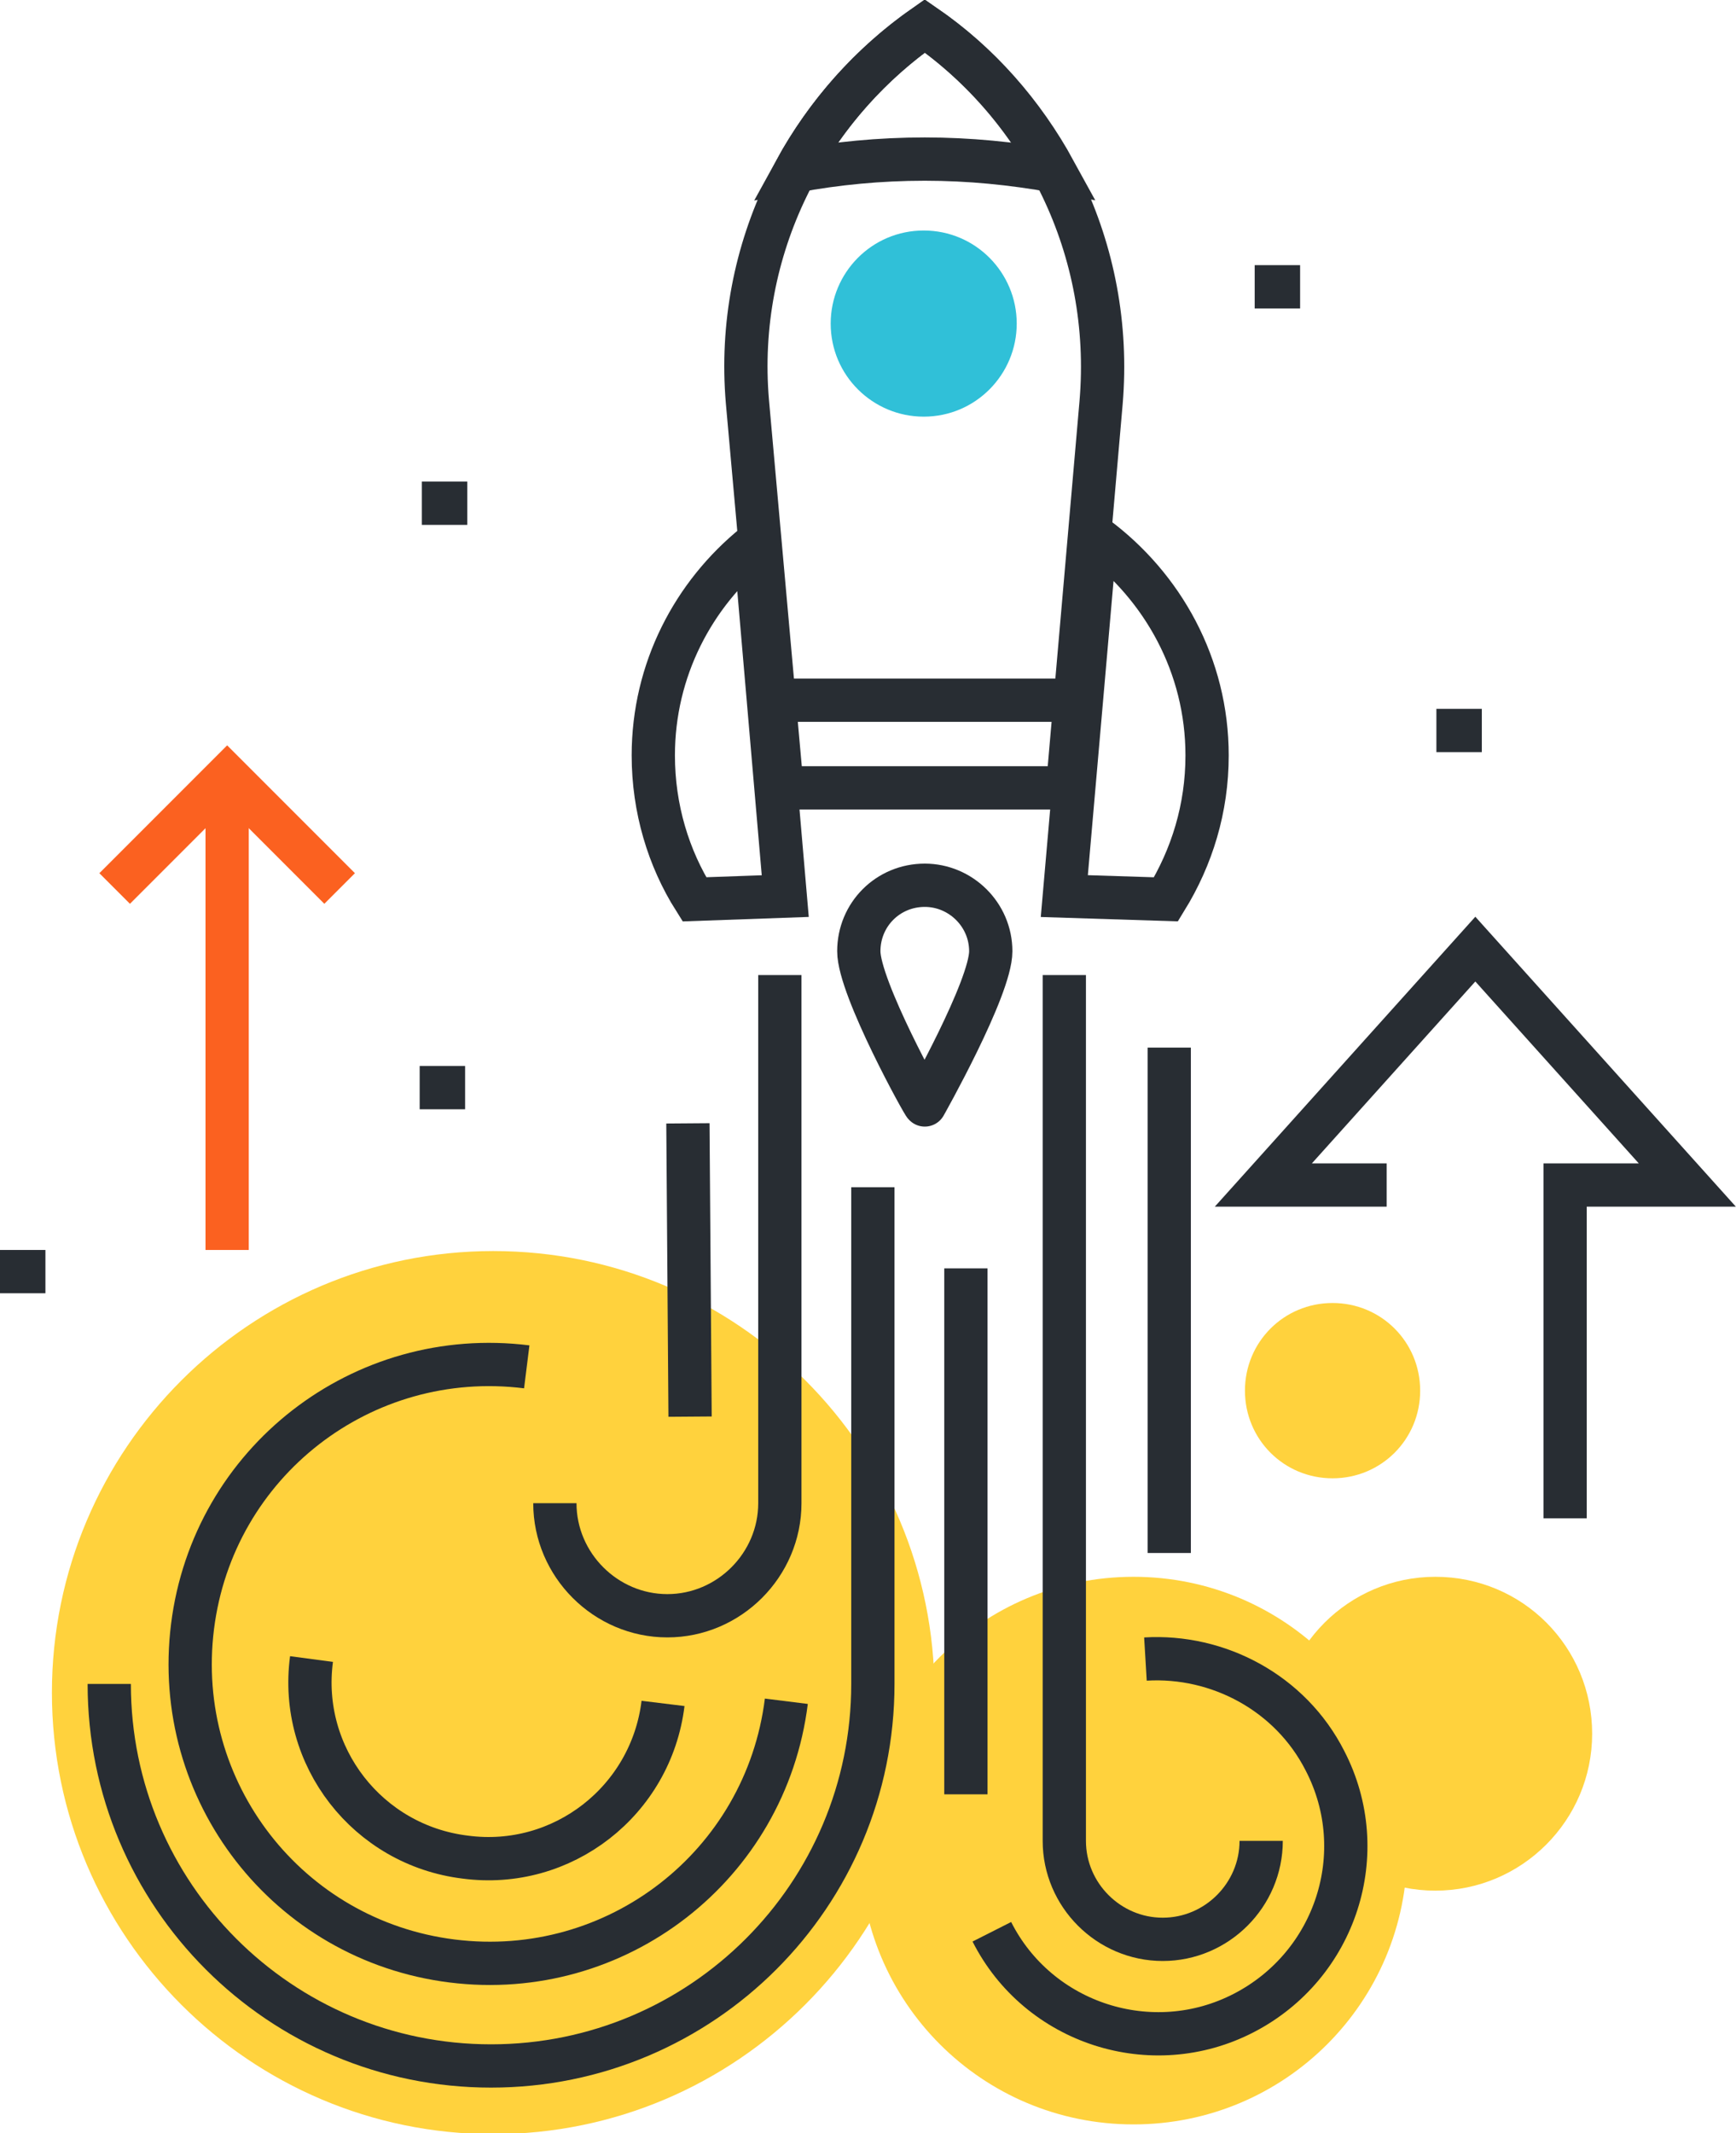 <?xml version="1.0" standalone="no"?>
<!DOCTYPE svg PUBLIC "-//W3C//DTD SVG 1.1//EN" "http://www.w3.org/Graphics/SVG/1.1/DTD/svg11.dtd">
<svg xmlns="http://www.w3.org/2000/svg" xmlns:xlink="http://www.w3.org/1999/xlink" version="1.1" x="0px" y="0px" viewBox="0 0 160.5 197.1" style="enable-background:new 0 0 160.5 197.1;" xml:space="preserve" width="160.5" height="197.1">
<style type="text/css">
	.st0{fill:#FFD23D;}
	.st1{fill:none;stroke:#282D33;stroke-width:4;}
	.st2{fill:#30C0D8;}
	.st3{fill:none;stroke:#FB6120;stroke-width:4;}
	.st4{fill:#FB6120;}
	.st5{fill:#AEC043;}
	.st6{fill:none;stroke:#FFFFFF;stroke-width:4;stroke-miterlimit:10;}
	.st7{fill:none;stroke:#282D33;stroke-width:4;stroke-dasharray:4;}
	.st8{fill:none;stroke:#282D33;stroke-width:4;stroke-miterlimit:10;}
	.st9{fill:none;stroke:#FFFFFF;stroke-width:4;stroke-dasharray:4;}
	.st10{fill:none;stroke:#282D33;stroke-width:4;stroke-linejoin:bevel;stroke-miterlimit:10;}
	.st11{fill:none;stroke:#282D33;stroke-width:4;stroke-linecap:round;stroke-miterlimit:10;}
	.st12{fill:#FFFFFF;stroke:#282D33;stroke-width:4;}
	.st13{fill:none;}
	.st14{fill:#FFFFFF;}
	.st15{fill:none;stroke:#282D33;stroke-width:4;stroke-dasharray:4.064,4.064;}
	.st16{fill:none;stroke:#FFFFFF;stroke-width:4;}
	.st17{fill:none;stroke:#282D33;stroke-width:4;stroke-linejoin:bevel;}
	.st18{fill:none;stroke:#ABABAB;stroke-width:4;}
	.st19{fill:none;stroke:#282D33;stroke-width:4;stroke-dasharray:3.994,3.994;}
	.st20{fill:#ABABAB;}
	.st21{fill:none;stroke:#282D33;stroke-width:4;stroke-linejoin:round;stroke-miterlimit:10;}
</style>
<g id="Layer_2">
</g>
<g id="Layer_4">
	<g>
		<path class="st0" d="M86.4,156.4c0,22.5-18.3,40.8-40.8,40.8c-22.5,0-40.8-18.3-40.8-40.8s18.3-40.8,40.8-40.8    C68.2,115.6,86.4,133.9,86.4,156.4z"/>
		<path class="st1" d="M51.3,138.9c0,5.7,4.7,10.4,10.4,10.4l0,0c5.7,0,10.4-4.7,10.4-10.4V90.1"/>
		<path class="st0" d="M130.1,171c0,14-11.3,25.3-25.3,25.3c-14,0-25.3-11.3-25.3-25.3c0-14,11.3-25.3,25.3-25.3    C118.8,145.7,130.1,157,130.1,171z"/>
		<path class="st0" d="M131.3,128.5c0,4.5-3.6,8.1-8.1,8.1s-8.1-3.6-8.1-8.1c0-4.5,3.6-8.1,8.1-8.1S131.3,124,131.3,128.5z"/>
		<path class="st0" d="M147.2,160.2c0,8-6.5,14.5-14.5,14.5c-8,0-14.5-6.5-14.5-14.5c0-8,6.5-14.5,14.5-14.5    C140.8,145.7,147.2,152.2,147.2,160.2z"/>
		<g>
			<g>
				<path class="st1" d="M69.8,50.3c-5.7,4.6-9.4,11.6-9.4,19.5c0,4.9,1.4,9.5,3.8,13.3c2.7-0.1,5.5-0.2,8.4-0.3L69.8,50.3z"/>
				<path class="st1" d="M101.3,49.6l-2.9,33.2c3.2,0.1,6.3,0.2,9.4,0.3c2.4-3.9,3.8-8.4,3.8-13.3C111.6,61.5,107.5,54.2,101.3,49.6      z"/>
			</g>
			<path class="st1" d="M72.3,72.8h26.4l3.1-35.6C103,23,96.4,10,85.5,2.4C74.6,10,67.9,23,69.1,37.1L72.3,72.8z"/>
			<path class="st1" d="M91.6,87.9c0,3.4-6.1,14.2-6.1,14.2c0,0.2-6.1-10.8-6.1-14.2c0-3.4,2.7-6.1,6.1-6.1     C88.8,81.8,91.6,84.5,91.6,87.9z"/>
			<path class="st1" d="M85.5,14.7c4.1,0,8.1,0.4,12,1.1c-2.9-5.3-7-10-12-13.4c-5,3.5-9.1,8.1-12,13.4     C77.3,15.1,81.3,14.7,85.5,14.7z"/>
			<path class="st2" d="M94,29.9c0,4.7-3.8,8.6-8.6,8.6c-4.7,0-8.6-3.8-8.6-8.6c0-4.7,3.8-8.6,8.6-8.6C90.2,21.3,94,25.2,94,29.9z"/>
			<line class="st1" x1="70.7" y1="64.7" x2="100.2" y2="64.7"/>
		</g>
		<line class="st1" x1="132.8" y1="67.5" x2="137" y2="67.5"/>
		<line class="st1" x1="116" y1="26.5" x2="120.2" y2="26.5"/>
		<line class="st1" x1="39" y1="46.5" x2="43.2" y2="46.5"/>
		<line class="st1" x1="38.8" y1="100.5" x2="43" y2="100.5"/>
		<line class="st1" x1="0" y1="117.5" x2="4.2" y2="117.5"/>
		<line class="st1" x1="108.1" y1="96.8" x2="108.1" y2="143.5"/>
		<line class="st1" x1="63.8" y1="130.9" x2="63.6" y2="103.8"/>
		<path class="st1" d="M80.7,109.7v45.9c0,19.5-15.8,35.3-35.3,35.3l0,0c-19.5,0-35.3-15.8-35.3-35.3"/>
		<path class="st1" d="M72.7,157.2c-1.9,15.2-15.7,25.9-30.9,24c-15.2-1.9-25.9-15.7-24-30.9c1.9-15.2,15.7-25.9,30.9-24"/>
		<path class="st1" d="M61.3,157.4c-1.1,9-9.3,15.4-18.3,14.2c-9-1.1-15.4-9.3-14.2-18.3"/>
		<path class="st1" d="M116.6,170.1c0,5-4.1,9.1-9.1,9.1l0,0c-5,0-9.1-4.1-9.1-9.1V90.1"/>
		<line class="st1" x1="89.3" y1="165.8" x2="89.3" y2="117.2"/>
		<path class="st1" d="M91.7,178.5c4.3,8.5,14.8,11.9,23.3,7.5c8.5-4.4,11.9-14.8,7.5-23.3c-3.2-6.3-9.9-9.8-16.6-9.4"/>
		<polyline class="st1" points="128.2,109.5 116.8,109.5 126.6,98.6 136.4,87.7 146.2,98.6 156,109.5 144.7,109.5 144.7,140.3   "/>
		<g>
			<polyline class="st3" points="10.6,82.1 21,71.7 31.4,82.1    "/>
			<line class="st3" x1="21" y1="71.7" x2="21" y2="115.5"/>
		</g>
	</g>
</g>
</svg>